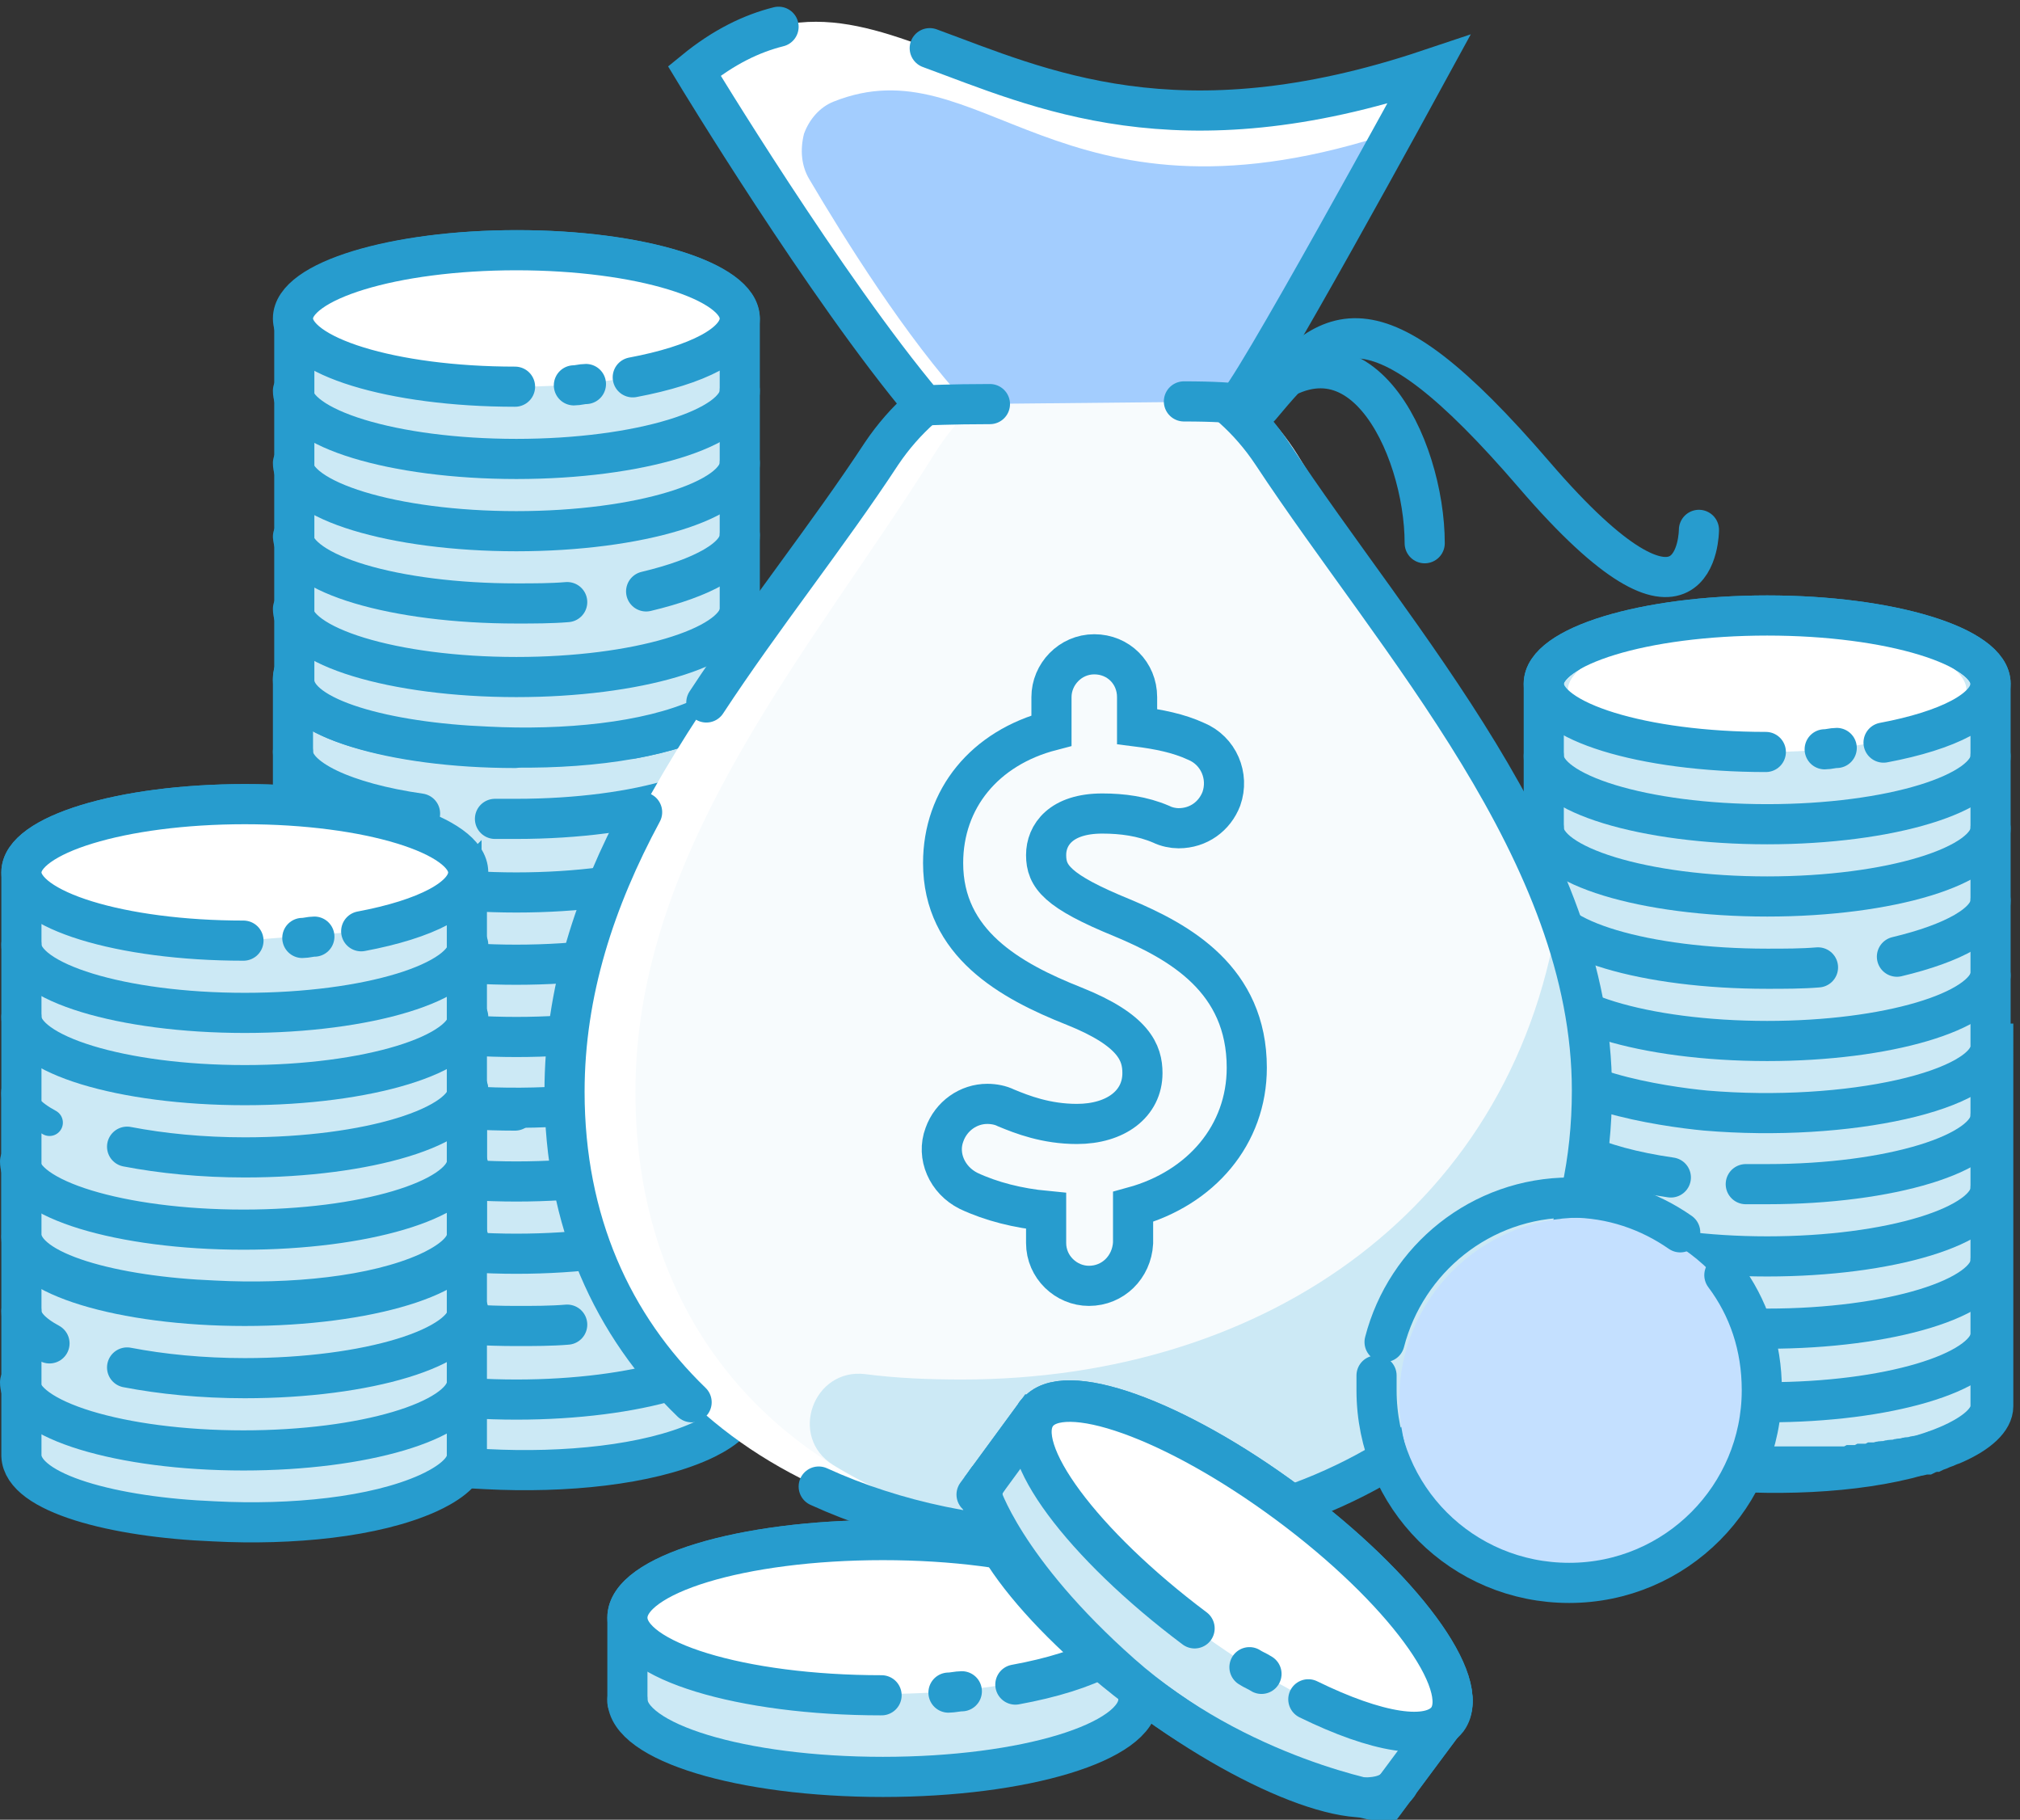 <?xml version="1.0" encoding="utf-8"?>
<!-- Generator: Adobe Illustrator 24.1.2, SVG Export Plug-In . SVG Version: 6.00 Build 0)  -->
<svg version="1.1" id="Layer_1" xmlns="http://www.w3.org/2000/svg" xmlns:xlink="http://www.w3.org/1999/xlink" x="0px" y="0px"
	 viewBox="0 0 151 136" style="enable-background:new 0 0 151 136;" xml:space="preserve">
<rect x="0" y="0" width="151" height="136" fill="#333333" stroke="none"/>
<style type="text/css">
	.st0{fill:#CCE9F5;stroke:#279CCE;stroke-width:3;stroke-miterlimit:10;}
	.st1{fill:none;stroke:#279CCE;stroke-width:3;stroke-linecap:round;stroke-miterlimit:10;}
	.st2{fill:none;}
	.st3{fill:#CCE9F5;}
	.st4{fill:#FFFFFF;}
	.st5{fill:#CCE9F5;stroke:#279CCE;stroke-width:3;stroke-linecap:round;stroke-miterlimit:10;}
	.st6{fill:#CCE9F5;stroke:#279CCE;stroke-width:2;stroke-linecap:round;stroke-miterlimit:10;}
	.st7{fill:#FFFFFF;stroke:#279CCE;stroke-width:3;stroke-linecap:round;stroke-miterlimit:10;}
	.st8{fill:none;stroke:#279CCE;stroke-width:2;stroke-linecap:round;stroke-miterlimit:10;}
	.st9{fill:#F7FBFD;}
	.st10{fill:#A3CDFE;}
	.st11{fill:#C4E0FF;}
</style>
<desc>Created with Sketch.</desc>
<g id="Page-1">
	<g id="Cash" transform="translate(1, 1)">
		<g id="Group" transform="translate(114, 71)">
			<path id="Shape" class="st0" d="M33.8,6c0-2.8-7.5-5.1-16.7-5.1S0.4,3.2,0.4,6v0.1v27c0.1,1.1,1.3,2.2,3.4,3l0,0
				c0.2,0.1,0.3,0.1,0.5,0.2l0,0c0.2,0.1,0.3,0.1,0.5,0.2l0,0c0.2,0.1,0.3,0.1,0.5,0.2c0,0,0,0,0.1,0c0.2,0.1,0.3,0.1,0.5,0.1H6
				c0.2,0,0.3,0.1,0.5,0.1h0.1c0.2,0,0.3,0.1,0.5,0.1h0.1c0.2,0,0.3,0.1,0.5,0.1c0.1,0,0.1,0,0.2,0c0.2,0,0.3,0.1,0.5,0.1
				c0.1,0,0.1,0,0.2,0c0.2,0,0.3,0.1,0.5,0.1c0.1,0,0.2,0,0.2,0c0.2,0,0.3,0.1,0.5,0.1c0.1,0,0.2,0,0.3,0c0.2,0,0.3,0,0.5,0.1
				c0.1,0,0.2,0,0.3,0c0.2,0,0.3,0,0.5,0.1c0.1,0,0.2,0,0.3,0s0.3,0,0.4,0c0.1,0,0.2,0,0.4,0c0.1,0,0.3,0,0.4,0c0.1,0,0.3,0,0.4,0
				c0.1,0,0.3,0,0.4,0c0.1,0,0.3,0,0.4,0c0.1,0,0.3,0,0.4,0c0.2,0,0.3,0,0.5,0c0.1,0,0.2,0,0.4,0s0.4,0,0.6,0c0.1,0,0.2,0,0.3,0
				c0.3,0,0.6,0,0.9,0s0.6,0,0.9,0c0.1,0,0.2,0,0.3,0c0.2,0,0.4,0,0.6,0c0.1,0,0.2,0,0.3,0c0.2,0,0.3,0,0.5,0c0.1,0,0.3,0,0.4,0
				s0.3,0,0.4,0s0.3,0,0.4,0s0.3,0,0.4,0s0.3,0,0.4,0s0.2,0,0.4,0c0.1,0,0.3,0,0.4,0s0.2,0,0.3,0c0.2,0,0.3,0,0.5-0.1
				c0.1,0,0.2,0,0.3,0c0.2,0,0.3,0,0.5-0.1c0.1,0,0.2,0,0.3,0c0.2,0,0.3,0,0.5-0.1c0.1,0,0.2,0,0.2,0c0.2,0,0.3-0.1,0.5-0.1
				c0.1,0,0.1,0,0.2,0c0.2,0,0.3-0.1,0.5-0.1c0.1,0,0.1,0,0.2,0c0.2,0,0.3-0.1,0.5-0.1h0.1c0.2,0,0.3-0.1,0.5-0.1h0.1
				c0.2,0,0.3-0.1,0.5-0.1h0.1c0.2,0,0.3-0.1,0.5-0.1c0,0,0,0,0.1,0c0.2-0.1,0.3-0.1,0.5-0.2c0,0,0,0,0.1,0c0.2-0.1,0.3-0.1,0.5-0.2
				l0,0c0.2-0.1,0.3-0.1,0.5-0.2l0,0c0.2-0.1,0.3-0.1,0.5-0.2l0,0c1.8-0.8,2.9-1.8,2.9-2.8V6H33.8C33.8,6.1,33.8,6,33.8,6z"/>
			<path id="Shape_1_" class="st1" d="M33.8,6.1v27c0,1.3-1.8,2.3-2.9,2.8c-4,1.8-10.2,2.4-16,2.1c-7.5-0.3-14.3-2.1-14.4-4.9v-27V6
				c0-2.8,7.5-5.1,16.7-5.1S33.8,3.2,33.8,6.1C33.8,6,33.8,6.1,33.8,6.1z"/>
			<path id="Shape_2_" class="st1" d="M9.9,16c-5.6-0.8-9.5-2.6-9.5-4.6"/>
			<path id="Shape_3_" class="st1" d="M33.8,11.4c0,2.8-7.5,5.1-16.7,5.1c-0.5,0-1,0-1.6,0"/>
			<path id="Shape_4_" class="st1" d="M33.8,16.8c0,2.8-7.5,5.1-16.7,5.1S0.4,19.6,0.4,16.8"/>
			<path id="Shape_5_" class="st1" d="M33.8,22.2c0,2.8-7.5,5.1-16.7,5.1c-9.1,0-16.5-2.2-16.7-5"/>
			<path id="Shape_6_" class="st1" d="M33.8,27.9c-0.4,2.7-7.7,4.9-16.7,4.9c-9.2,0-16.7-2.3-16.7-5.1"/>
			<path id="Shape_7_" class="st2" d="M33.8,6c0-2.8-7.5-5.1-16.7-5.1S0.4,3.2,0.4,6v0.1v27c0.2,3.2,8.9,4.5,12.1,4.8
				c10.6,0.9,21.3-1.5,21.3-4.8V6C33.8,6.1,33.8,6,33.8,6z"/>
			<ellipse id="Oval" class="st2" cx="17.1" cy="6" rx="16.7" ry="5.1"/>
			<ellipse id="Oval_1_" class="st2" cx="17.1" cy="6.6" rx="14.9" ry="4.6"/>
			<path id="Shape_8_" class="st2" d="M22.3,10.9c-0.3,0-0.6,0.1-0.9,0.1"/>
			<path id="Shape_9_" class="st2" d="M17,11.1C7.8,11.1,0.4,8.8,0.4,6s7.5-5.1,16.7-5.1S33.8,3.2,33.8,6c0,1.9-3.2,3.5-8,4.4"/>
		</g>
		<g id="Group_1_" transform="translate(114, 45)">
			<path id="Shape_10_" class="st3" d="M33.8,5.1c0-2.8-7.5-5.1-16.7-5.1S0.4,2.3,0.4,5.1v0.1v27c0.1,1.1,1.3,2.2,3.4,3l0,0
				c0.2,0.1,0.3,0.1,0.5,0.2l0,0c0.2,0.1,0.3,0.1,0.5,0.2l0,0c0.2,0.1,0.3,0.1,0.5,0.2c0,0,0,0,0.1,0c0.2,0.1,0.3,0.1,0.5,0.1H6
				c0.2,0,0.3,0.1,0.5,0.1h0.1c0.2,0,0.3,0.1,0.5,0.1h0.1c0.2,0,0.3,0.1,0.5,0.1c0.1,0,0.1,0,0.2,0c0.2,0,0.3,0.1,0.5,0.1
				c0.1,0,0.1,0,0.2,0c0.2,0,0.3,0.1,0.5,0.1c0.1,0,0.2,0,0.2,0c0.2,0,0.3,0.1,0.5,0.1c0.1,0,0.2,0,0.3,0c0.2,0,0.3,0,0.5,0.1
				c0.1,0,0.2,0,0.3,0c0.2,0,0.3,0,0.5,0.1c0.1,0,0.2,0,0.3,0s0.3,0,0.4,0c0.1,0,0.2,0,0.4,0c0.1,0,0.3,0,0.4,0c0.1,0,0.3,0,0.4,0
				c0.1,0,0.3,0,0.4,0c0.1,0,0.3,0,0.4,0c0.1,0,0.3,0,0.4,0c0.2,0,0.3,0,0.5,0c0.1,0,0.2,0,0.4,0s0.4,0,0.6,0c0.1,0,0.2,0,0.3,0
				c0.3,0,0.6,0,0.9,0s0.6,0,0.9,0c0.1,0,0.2,0,0.3,0c0.2,0,0.4,0,0.6,0c0.1,0,0.2,0,0.3,0c0.2,0,0.3,0,0.5,0c0.1,0,0.3,0,0.4,0
				s0.3,0,0.4,0s0.3,0,0.4,0s0.3,0,0.4,0s0.3,0,0.4,0s0.2,0,0.4,0c0.1,0,0.3,0,0.4,0s0.2,0,0.3,0c0.2,0,0.3,0,0.5-0.1
				c0.1,0,0.2,0,0.3,0c0.2,0,0.3,0,0.5-0.1c0.1,0,0.2,0,0.3,0c0.2,0,0.3,0,0.5-0.1c0.1,0,0.2,0,0.2,0c0.2,0,0.3-0.1,0.5-0.1
				c0.1,0,0.1,0,0.2,0c0.2,0,0.3-0.1,0.5-0.1c0.1,0,0.1,0,0.2,0c0.2,0,0.3-0.1,0.5-0.1h0.1c0.2,0,0.3-0.1,0.5-0.1h0.1
				c0.2,0,0.3-0.1,0.5-0.1h0.1c0.2,0,0.3-0.1,0.5-0.1c0,0,0,0,0.1,0c0.2-0.1,0.3-0.1,0.5-0.2c0,0,0,0,0.1,0c0.2-0.1,0.3-0.1,0.5-0.2
				l0,0c0.2-0.1,0.3-0.1,0.5-0.2l0,0c0.2-0.1,0.3-0.1,0.5-0.2l0,0c1.8-0.8,2.9-1.8,2.9-2.8V5.1H33.8L33.8,5.1z"/>
			<path id="Shape_11_" class="st2" d="M33.8,5.2v27c0,1.3-1.8,2.3-2.9,2.8c-4,1.8-10.2,2.4-16,2.1C7.4,36.8,0.6,35,0.5,32.2v-27
				V5.1C0.5,2.3,8,0,17.2,0S33.8,2.2,33.8,5.2C33.8,5.1,33.8,5.1,33.8,5.2z"/>
			<path id="Shape_12_" class="st1" d="M33.8,10.5c0,2.8-7.5,5.1-16.7,5.1S0.4,13.3,0.4,10.5"/>
			<path id="Shape_13_" class="st1" d="M33.8,15.9c0,2.8-7.5,5.1-16.7,5.1S0.4,18.7,0.4,15.9"/>
			<path id="Shape_14_" class="st1" d="M20.9,26.3c-1.2,0.1-2.5,0.1-3.8,0.1c-9.1,0-16.5-2.2-16.7-5"/>
			<path id="Shape_15_" class="st1" d="M33.8,21.3c0,1.7-2.8,3.2-7,4.2"/>
			<path id="Shape_16_" class="st1" d="M33.8,26.9c-0.4,2.7-7.7,4.9-16.7,4.9c-9.2,0-16.7-2.3-16.7-5.1"/>
			<path id="Shape_17_" class="st1" d="M33.8,5.1c0-2.8-7.5-5.1-16.7-5.1S0.4,2.3,0.4,5.1v0.1v27c0.2,3.2,8.9,4.5,12.1,4.8
				c10.6,0.9,21.3-1.5,21.3-4.8V5.1L33.8,5.1z"/>
			<ellipse id="Oval_2_" class="st2" cx="17.1" cy="5.1" rx="16.7" ry="5.1"/>
			<ellipse id="Oval_3_" class="st4" cx="17.1" cy="5.6" rx="14.9" ry="4.6"/>
			<path id="Shape_18_" class="st1" d="M22.3,9.9c-0.3,0-0.6,0.1-0.9,0.1"/>
			<path id="Shape_19_" class="st1" d="M17,10.2c-9.2,0-16.6-2.3-16.6-5.1S7.9,0,17.1,0s16.7,2.3,16.7,5.1c0,1.9-3.2,3.5-8,4.4"/>
		</g>
		<g id="Group_2_" transform="translate(45, 114)">
			<path id="Shape_20_" class="st2" d="M39.1,13.8V5.9V5.8C39.1,2.6,30.6,0,20,0C9.5,0,0.9,2.6,0.9,5.8v0.1v7.4"/>
			<path id="Shape_21_" class="st3" d="M0.9,12.9v-7V5.8C0.9,2.6,9.4,0,20,0s19.1,2.6,19.1,5.8v0.1v7.7c0,0-9.8,5.1-21.6,4
				S1.1,13,1.1,13"/>
			<path id="Shape_22_" class="st1" d="M39.1,12c0,3.2-8.5,5.8-19.1,5.8S0.9,15.2,0.9,12"/>
			<path id="Shape_23_" class="st1" d="M39.1,12.2V6V5.9c0-3.2-8.5-5.8-19.1-5.8C9.5,0.1,0.9,2.7,0.9,5.9V6v6.2"/>
			<ellipse id="Oval_4_" class="st4" cx="20" cy="5.8" rx="19.1" ry="5.8"/>
			<ellipse id="Oval_5_" class="st2" cx="20" cy="6.5" rx="17" ry="5.2"/>
			<path id="Shape_24_" class="st1" d="M25.9,11.4c-0.3,0-0.7,0.1-1,0.1"/>
			<path id="Shape_25_" class="st1" d="M19.9,11.7c-10.5,0-19-2.6-19-5.8S9.4,0.1,20,0.1s19.1,2.6,19.1,5.8c0,2.1-3.7,4-9.2,5"/>
		</g>
		<g id="Group_3_" transform="translate(0, 17)">
			<g transform="translate(20, 54)">
				<path id="Shape_26_" class="st2" d="M34.3,5.8c0-2.8-7.5-5.1-16.7-5.1S0.9,3,0.9,5.8v0.1v27c0.1,1.1,1.3,2.2,3.4,3l0,0
					C4.5,36,4.6,36,4.8,36.1l0,0c0.2,0.1,0.3,0.1,0.5,0.2l0,0c0.2,0.1,0.3,0.1,0.5,0.2c0,0,0,0,0.1,0c0.2,0.1,0.3,0.1,0.5,0.1h0.1
					c0.2,0,0.3,0.1,0.5,0.1h0.1c0.2,0,0.3,0.1,0.5,0.1h0.1c0.2,0,0.3,0.1,0.5,0.1c0.1,0,0.1,0,0.2,0c0.2,0,0.3,0.1,0.5,0.1
					C9,37,9,37,9.1,37c0.2,0,0.3,0.1,0.5,0.1c0.1,0,0.2,0,0.2,0c0.2,0,0.3,0.1,0.5,0.1c0.1,0,0.2,0,0.3,0c0.2,0,0.3,0,0.5,0.1
					c0.1,0,0.2,0,0.3,0c0.2,0,0.3,0,0.5,0.1c0.1,0,0.2,0,0.3,0s0.3,0,0.4,0c0.1,0,0.2,0,0.4,0c0.1,0,0.3,0,0.4,0c0.1,0,0.3,0,0.4,0
					c0.1,0,0.3,0,0.4,0c0.1,0,0.3,0,0.4,0c0.1,0,0.3,0,0.4,0c0.2,0,0.3,0,0.5,0c0.1,0,0.2,0,0.4,0c0.2,0,0.4,0,0.6,0
					c0.1,0,0.2,0,0.3,0c0.3,0,0.6,0,0.9,0s0.6,0,0.9,0c0.1,0,0.2,0,0.3,0c0.2,0,0.4,0,0.6,0c0.1,0,0.2,0,0.3,0c0.2,0,0.3,0,0.5,0
					c0.1,0,0.3,0,0.4,0s0.3,0,0.4,0s0.3,0,0.4,0s0.3,0,0.4,0s0.3,0,0.4,0s0.2,0,0.4,0c0.1,0,0.3,0,0.4,0s0.2,0,0.3,0
					c0.2,0,0.3,0,0.5-0.1c0.1,0,0.2,0,0.3,0c0.2,0,0.3,0,0.5-0.1c0.1,0,0.2,0,0.3,0c0.2,0,0.3,0,0.5-0.1c0.1,0,0.2,0,0.2,0
					c0.2,0,0.3-0.1,0.5-0.1c0.1,0,0.1,0,0.2,0c0.2,0,0.3-0.1,0.5-0.1c0.1,0,0.1,0,0.2,0c0.2,0,0.3-0.1,0.5-0.1h0.1
					c0.2,0,0.3-0.1,0.5-0.1h0.1c0.2,0,0.3-0.1,0.5-0.1h0.1c0.2,0,0.3-0.1,0.5-0.1c0,0,0,0,0.1,0c0.2-0.1,0.3-0.1,0.5-0.2
					c0,0,0,0,0.1,0c0.2-0.1,0.3-0.1,0.5-0.2l0,0c0.2-0.1,0.3-0.1,0.5-0.2l0,0c0.2-0.1,0.3-0.1,0.5-0.2l0,0c1.8-0.8,2.9-1.8,2.9-2.8
					V5.8H34.3C34.3,5.9,34.3,5.9,34.3,5.8z"/>
				<path id="Shape_27_" class="st5" d="M34.3,5.9v27c0,1.3-1.8,2.3-2.9,2.8c-4,1.8-10.2,2.4-16,2.1C7.9,37.5,1.1,35.7,1,32.9v-27
					V5.8C1,3,8.5,0.7,17.7,0.7S34.3,3,34.3,5.9L34.3,5.9z"/>
				<path id="Shape_28_" class="st1" d="M34.3,11.2c0,2.8-7.5,5.1-16.7,5.1S0.9,14,0.9,11.2"/>
				<path id="Shape_29_" class="st1" d="M34.3,16.6c0,2.8-7.5,5.1-16.7,5.1S0.9,19.4,0.9,16.6"/>
				<path id="Shape_30_" class="st1" d="M21.4,27c-1.2,0.1-2.5,0.1-3.8,0.1c-9.1,0-16.5-2.2-16.7-5"/>
				<path id="Shape_31_" class="st1" d="M34.3,22.1c0,1.7-2.8,3.2-7,4.2"/>
				<path id="Shape_32_" class="st1" d="M34.3,27.7c-0.4,2.7-7.7,4.9-16.7,4.9c-9.2,0-16.7-2.3-16.7-5.1"/>
				<path id="Shape_33_" class="st2" d="M34.3,5.8c0-2.8-7.5-5.1-16.7-5.1S0.9,3,0.9,5.8v0.1v27c0.2,3.2,8.9,4.5,12.1,4.8
					c10.6,0.9,21.3-1.5,21.3-4.8V5.8C34.3,5.9,34.3,5.9,34.3,5.8z"/>
				<ellipse id="Oval_6_" class="st2" cx="17.6" cy="5.8" rx="16.7" ry="5.1"/>
				<ellipse id="Oval_7_" class="st2" cx="17.6" cy="6.4" rx="14.9" ry="4.6"/>
				<path id="Shape_34_" class="st1" d="M22.8,10.7c-0.3,0-0.6,0.1-0.9,0.1"/>
				<path id="Shape_35_" class="st1" d="M17.5,11C8.3,11,0.9,8.7,0.9,5.9s7.5-5.1,16.7-5.1s16.7,2.3,16.7,5.1c0,1.9-3.2,3.5-8,4.4"
					/>
			</g>
			<g transform="translate(20, 27)">
				<path id="Shape_36_" class="st2" d="M34.3,5.7c0-2.8-7.5-5.1-16.7-5.1S0.9,2.9,0.9,5.7v0.1v27c0.1,1.1,1.3,2.2,3.4,3l0,0
					c0.2,0.1,0.3,0.1,0.5,0.2l0,0c0.2,0.1,0.3,0.1,0.5,0.2l0,0c0.2,0.1,0.3,0.1,0.5,0.2c0,0,0,0,0.1,0c0.2,0.1,0.3,0.1,0.5,0.1h0.1
					c0.2,0,0.3,0.1,0.5,0.1h0.1c0.2,0,0.3,0.1,0.5,0.1h0.1c0.2,0,0.3,0.1,0.5,0.1c0.1,0,0.1,0,0.2,0c0.2,0,0.3,0.1,0.5,0.1
					c0.1,0,0.1,0,0.2,0c0.2,0,0.3,0.1,0.5,0.1c0.1,0,0.2,0,0.2,0c0.2,0,0.3,0.1,0.5,0.1c0.1,0,0.2,0,0.3,0c0.2,0,0.3,0,0.5,0.1
					c0.1,0,0.2,0,0.3,0c0.2,0,0.3,0,0.5,0.1c0.1,0,0.2,0,0.3,0s0.3,0,0.4,0c0.1,0,0.2,0,0.4,0c0.1,0,0.3,0,0.4,0c0.1,0,0.3,0,0.4,0
					c0.1,0,0.3,0,0.4,0c0.1,0,0.3,0,0.4,0c0.1,0,0.3,0,0.4,0c0.2,0,0.3,0,0.5,0c0.1,0,0.2,0,0.4,0s0.4,0,0.6,0c0.1,0,0.2,0,0.3,0
					c0.3,0,0.6,0,0.9,0s0.6,0,0.9,0c0.1,0,0.2,0,0.3,0c0.2,0,0.4,0,0.6,0c0.1,0,0.2,0,0.3,0c0.2,0,0.3,0,0.5,0c0.1,0,0.3,0,0.4,0
					s0.3,0,0.4,0s0.3,0,0.4,0s0.3,0,0.4,0s0.3,0,0.4,0s0.2,0,0.4,0c0.1,0,0.3,0,0.4,0s0.2,0,0.3,0c0.2,0,0.3,0,0.5-0.1
					c0.1,0,0.2,0,0.3,0c0.2,0,0.3,0,0.5-0.1c0.1,0,0.2,0,0.3,0c0.2,0,0.3,0,0.5-0.1c0.1,0,0.2,0,0.2,0c0.2,0,0.3-0.1,0.5-0.1
					c0.1,0,0.1,0,0.2,0c0.2,0,0.3-0.1,0.5-0.1c0.1,0,0.1,0,0.2,0c0.2,0,0.3-0.1,0.5-0.1h0.1c0.2,0,0.3-0.1,0.5-0.1h0.1
					c0.2,0,0.3-0.1,0.5-0.1h0.1c0.2,0,0.3-0.1,0.5-0.1c0,0,0,0,0.1,0c0.2-0.1,0.3-0.1,0.5-0.2c0,0,0,0,0.1,0
					c0.2-0.1,0.3-0.1,0.5-0.2l0,0c0.2-0.1,0.3-0.1,0.5-0.2l0,0c0.2-0.1,0.3-0.1,0.5-0.2l0,0c1.8-0.8,2.9-1.8,2.9-2.8V5.7H34.3
					C34.3,5.8,34.3,5.8,34.3,5.7z"/>
				<path id="Shape_37_" class="st6" d="M34.3,5.8v27c0,1.3-1.8,2.3-2.9,2.8c-4,1.8-10.2,2.4-16,2.1C7.9,37.4,1.1,35.6,1,32.8v-27
					V5.7c0-2.8,7.5-5.1,16.7-5.1S34.3,2.9,34.3,5.8L34.3,5.8z"/>
				<path id="Shape_38_" class="st7" d="M10.4,15.8c-5.6-0.8-9.5-2.6-9.5-4.6"/>
				<path id="Shape_39_" class="st1" d="M34.3,11.1c0,2.8-7.5,5.1-16.7,5.1c-0.5,0-1,0-1.6,0"/>
				<path id="Shape_40_" class="st1" d="M34.3,16.6c0,2.8-7.5,5.1-16.7,5.1S0.9,19.4,0.9,16.6"/>
				<path id="Shape_41_" class="st1" d="M34.3,22c0,2.8-7.5,5.1-16.7,5.1c-9.1,0-16.5-2.2-16.7-5"/>
				<path id="Shape_42_" class="st1" d="M34.3,27.6c-0.4,2.7-7.7,4.9-16.7,4.9c-9.2,0-16.7-2.3-16.7-5.1"/>
				<path id="Shape_43_" class="st1" d="M34.3,5.7c0-2.8-7.5-5.1-16.7-5.1S0.9,2.9,0.9,5.7v0.1v27C1.1,36,9.8,37.3,13,37.6
					c10.6,0.9,21.3-1.5,21.3-4.8V5.7C34.3,5.8,34.3,5.8,34.3,5.7z"/>
				<ellipse id="Oval_8_" class="st4" cx="17.6" cy="5.7" rx="16.7" ry="5.1"/>
				<ellipse id="Oval_9_" class="st2" cx="17.6" cy="6.3" rx="14.9" ry="4.6"/>
				<path id="Shape_44_" class="st7" d="M22.8,10.6c-0.3,0-0.6,0.1-0.9,0.1"/>
				<path id="Shape_45_" class="st1" d="M17.5,10.9c-9.2,0-16.6-2.3-16.6-5.1s7.5-5.1,16.7-5.1S34.3,3,34.3,5.8c0,1.9-3.2,3.5-8,4.4
					"/>
			</g>
			<g transform="translate(20, 0)">
				<path id="Shape_46_" class="st2" d="M34.3,5.8c0-2.8-7.5-5.1-16.7-5.1S0.9,3,0.9,5.8v0.1v27c0.1,1.1,1.3,2.2,3.4,3l0,0
					C4.5,36,4.6,36,4.8,36.1l0,0c0.2,0.1,0.3,0.1,0.5,0.2l0,0c0.2,0.1,0.3,0.1,0.5,0.2c0,0,0,0,0.1,0c0.2,0.1,0.3,0.1,0.5,0.1h0.1
					c0.2,0,0.3,0.1,0.5,0.1h0.1c0.2,0,0.3,0.1,0.5,0.1h0.1c0.2,0,0.3,0.1,0.5,0.1c0.1,0,0.1,0,0.2,0c0.2,0,0.3,0.1,0.5,0.1
					C9,37,9,37,9.1,37c0.2,0,0.3,0.1,0.5,0.1c0.1,0,0.2,0,0.2,0c0.2,0,0.3,0.1,0.5,0.1c0.1,0,0.2,0,0.3,0c0.2,0,0.3,0,0.5,0.1
					c0.1,0,0.2,0,0.3,0c0.2,0,0.3,0,0.5,0.1c0.1,0,0.2,0,0.3,0s0.3,0,0.4,0c0.1,0,0.2,0,0.4,0c0.1,0,0.3,0,0.4,0c0.1,0,0.3,0,0.4,0
					c0.1,0,0.3,0,0.4,0c0.1,0,0.3,0,0.4,0c0.1,0,0.3,0,0.4,0c0.2,0,0.3,0,0.5,0c0.1,0,0.2,0,0.4,0c0.2,0,0.4,0,0.6,0
					c0.1,0,0.2,0,0.3,0c0.3,0,0.6,0,0.9,0s0.6,0,0.9,0c0.1,0,0.2,0,0.3,0c0.2,0,0.4,0,0.6,0c0.1,0,0.2,0,0.3,0c0.2,0,0.3,0,0.5,0
					c0.1,0,0.3,0,0.4,0s0.3,0,0.4,0s0.3,0,0.4,0s0.3,0,0.4,0s0.3,0,0.4,0s0.2,0,0.4,0c0.1,0,0.3,0,0.4,0s0.2,0,0.3,0
					c0.2,0,0.3,0,0.5-0.1c0.1,0,0.2,0,0.3,0c0.2,0,0.3,0,0.5-0.1c0.1,0,0.2,0,0.3,0c0.2,0,0.3,0,0.5-0.1c0.1,0,0.2,0,0.2,0
					c0.2,0,0.3-0.1,0.5-0.1c0.1,0,0.1,0,0.2,0c0.2,0,0.3-0.1,0.5-0.1c0.1,0,0.1,0,0.2,0c0.2,0,0.3-0.1,0.5-0.1h0.1
					c0.2,0,0.3-0.1,0.5-0.1h0.1c0.2,0,0.3-0.1,0.5-0.1h0.1c0.2,0,0.3-0.1,0.5-0.1c0,0,0,0,0.1,0c0.2-0.1,0.3-0.1,0.5-0.2
					c0,0,0,0,0.1,0c0.2-0.1,0.3-0.1,0.5-0.2l0,0c0.2-0.1,0.3-0.1,0.5-0.2l0,0c0.2-0.1,0.3-0.1,0.5-0.2l0,0c1.8-0.8,2.9-1.8,2.9-2.8
					V5.8H34.3C34.3,5.9,34.3,5.8,34.3,5.8z"/>
				<path id="Shape_47_" class="st0" d="M34.3,5.9v27c0,1.3-1.8,2.3-2.9,2.8c-4,1.8-10.2,2.4-16,2.1C7.9,37.5,1.1,35.7,1,32.9v-27
					V5.8C1,3,8.5,0.7,17.7,0.7S34.3,3,34.3,5.9C34.3,5.8,34.3,5.9,34.3,5.9z"/>
				<path id="Shape_48_" class="st1" d="M34.3,11.2c0,2.8-7.5,5.1-16.7,5.1S0.9,14,0.9,11.2"/>
				<path id="Shape_49_" class="st1" d="M34.3,16.6c0,2.8-7.5,5.1-16.7,5.1S0.9,19.4,0.9,16.6"/>
				<path id="Shape_50_" class="st1" d="M21.4,27c-1.2,0.1-2.5,0.1-3.8,0.1c-9.1,0-16.5-2.2-16.7-5"/>
				<path id="Shape_51_" class="st1" d="M34.3,22c0,1.7-2.8,3.2-7,4.2"/>
				<path id="Shape_52_" class="st1" d="M34.3,27.7c-0.4,2.7-7.7,4.9-16.7,4.9c-9.2,0-16.7-2.3-16.7-5.1"/>
				<path id="Shape_53_" class="st2" d="M34.3,5.8c0-2.8-7.5-5.1-16.7-5.1S0.9,3,0.9,5.8v0.1v27c0.2,3.2,8.9,4.5,12.1,4.8
					c10.6,0.9,21.3-1.5,21.3-4.8V5.8C34.3,5.9,34.3,5.8,34.3,5.8z"/>
				<ellipse id="Oval_10_" class="st4" cx="17.6" cy="5.8" rx="16.7" ry="5.1"/>
				<path id="Shape_54_" class="st1" d="M22.8,10.7c-0.3,0-0.6,0.1-0.9,0.1"/>
				<path id="Shape_55_" class="st1" d="M17.5,10.9c-9.2,0-16.6-2.3-16.6-5.1s7.5-5.1,16.7-5.1S34.3,3,34.3,5.8c0,1.9-3.2,3.5-8,4.4
					"/>
			</g>
			<g transform="translate(0, 58)">
				<path id="Shape_56_" class="st6" d="M34,5.7c0-2.8-7.5-5.1-16.7-5.1S0.6,2.9,0.6,5.7v0.1v27c0.1,1.1,1.3,2.2,3.4,3l0,0
					c0.2,0.1,0.3,0.1,0.5,0.2l0,0c0.2,0.1,0.3,0.1,0.5,0.2l0,0c0.2,0.1,0.3,0.1,0.5,0.2c0,0,0,0,0.1,0c0.2,0,0.3,0.1,0.5,0.1h0.1
					c0.2,0,0.3,0.1,0.5,0.1h0.1c0.2,0,0.3,0.1,0.5,0.1h0.1c0.2,0,0.3,0.1,0.5,0.1c0.1,0,0.1,0,0.2,0c0.2,0,0.3,0.1,0.5,0.1
					c0.1,0,0.1,0,0.2,0C9,36.9,9.1,37,9.3,37c0.1,0,0.2,0,0.2,0c0.2,0,0.3,0.1,0.5,0.1c0.1,0,0.2,0,0.3,0c0.2,0,0.3,0,0.5,0.1
					c0.1,0,0.2,0,0.3,0c0.2,0,0.3,0,0.5,0.1c0.1,0,0.2,0,0.3,0s0.3,0,0.4,0c0.1,0,0.2,0,0.4,0c0.1,0,0.3,0,0.4,0c0.1,0,0.3,0,0.4,0
					s0.3,0,0.4,0c0.1,0,0.3,0,0.4,0c0.1,0,0.3,0,0.4,0c0.2,0,0.3,0,0.5,0c0.1,0,0.2,0,0.4,0s0.4,0,0.6,0c0.1,0,0.2,0,0.3,0
					c0.3,0,0.6,0,0.9,0s0.6,0,0.9,0c0.1,0,0.2,0,0.3,0c0.2,0,0.4,0,0.6,0c0.1,0,0.2,0,0.3,0c0.2,0,0.3,0,0.5,0c0.1,0,0.3,0,0.4,0
					s0.3,0,0.4,0s0.3,0,0.4,0s0.3,0,0.4,0s0.3,0,0.4,0s0.2,0,0.4,0c0.1,0,0.3,0,0.4,0s0.2,0,0.3,0c0.2,0,0.3,0,0.5-0.1
					c0.1,0,0.2,0,0.3,0c0.2,0,0.3,0,0.5-0.1c0.1,0,0.2,0,0.3,0c0.2,0,0.3,0,0.5-0.1c0.1,0,0.2,0,0.2,0c0.2,0,0.3-0.1,0.5-0.1
					c0.1,0,0.1,0,0.2,0c0.2,0,0.3-0.1,0.5-0.1c0.1,0,0.1,0,0.2,0c0.2,0,0.3-0.1,0.5-0.1h0.1c0.2,0,0.3-0.1,0.5-0.1H28
					c0.2,0,0.3-0.1,0.5-0.1h0.1c0.2,0,0.3-0.1,0.5-0.1c0,0,0,0,0.1,0c0.2-0.1,0.3-0.1,0.5-0.2c0,0,0,0,0.1,0
					c0.2-0.1,0.3-0.1,0.5-0.2l0,0c0.2-0.1,0.3-0.1,0.5-0.2l0,0c0.2-0.1,0.3-0.1,0.5-0.2l0,0c1.8-0.8,2.9-1.8,2.9-2.8V5.7H34
					C33.9,5.7,34,5.7,34,5.7z"/>
				<path id="Shape_57_" class="st1" d="M33.9,5.8v27c0,1.3-1.8,2.3-2.9,2.8c-4,1.8-10.2,2.4-16,2.1c-7.5-0.3-14.3-2.1-14.4-4.9v-27
					V5.7c0-2.8,7.5-5.1,16.7-5.1S34,2.8,33.9,5.8C34,5.7,33.9,5.7,33.9,5.8z"/>
				<path id="Shape_58_" class="st1" d="M34,11.1c0,2.8-7.5,5.1-16.7,5.1S0.6,13.9,0.6,11.1"/>
				<path id="Shape_59_" class="st1" d="M34,16.5c0,2.8-7.5,5.1-16.7,5.1S0.6,19.3,0.6,16.5"/>
				<path id="Shape_60_" class="st1" d="M2.7,24.4c-1.3-0.7-2.1-1.5-2.1-2.4"/>
				<path id="Shape_61_" class="st1" d="M34,21.9c0,2.8-7.5,5.1-16.7,5.1c-3.2,0-6.2-0.3-8.8-0.8"/>
				<path id="Shape_62_" class="st1" d="M33.9,27.5c-0.4,2.7-7.7,4.9-16.7,4.9c-9.2,0-16.7-2.3-16.7-5.1"/>
				<path id="Shape_63_" class="st2" d="M34,5.7c0-2.8-7.5-5.1-16.7-5.1S0.6,2.9,0.6,5.7v0.1v27c0.2,3.2,8.9,4.5,12.1,4.8
					C23.3,38.5,34,36.1,34,32.8V5.7C33.9,5.7,34,5.7,34,5.7z"/>
				<ellipse id="Oval_12_" class="st2" cx="17.3" cy="5.7" rx="16.7" ry="5.1"/>
				<ellipse id="Oval_13_" class="st2" cx="17.3" cy="6.2" rx="14.9" ry="4.6"/>
				<path id="Shape_64_" class="st1" d="M22.5,10.5c-0.3,0-0.6,0.1-0.9,0.1"/>
				<path id="Shape_65_" class="st1" d="M17.2,10.8C8,10.8,0.6,8.5,0.6,5.7s7.5-5.1,16.7-5.1S34,2.9,34,5.7c0,1.9-3.2,3.5-8,4.4"/>
			</g>
			<g transform="translate(0, 42)">
				<path id="Shape_66_" class="st2" d="M34,5.2c0-2.8-7.5-5.1-16.7-5.1S0.6,2.4,0.6,5.2v0.1v27c0.1,1.1,1.3,2.2,3.4,3l0,0
					c0.2,0.1,0.3,0.1,0.5,0.2l0,0c0.2,0.1,0.3,0.1,0.5,0.2l0,0c0.2,0.1,0.3,0.1,0.5,0.2c0,0,0,0,0.1,0c0.2,0,0.3,0.1,0.5,0.1h0.1
					c0.2,0,0.3,0.1,0.5,0.1h0.1c0.2,0,0.3,0.1,0.5,0.1h0.1c0.2,0,0.3,0.1,0.5,0.1c0.1,0,0.1,0,0.2,0c0.2,0,0.3,0.1,0.5,0.1
					c0.1,0,0.1,0,0.2,0c0.2,0,0.3,0.1,0.5,0.1c0.1,0,0.2,0,0.2,0c0.2,0,0.3,0.1,0.5,0.1c0.1,0,0.2,0,0.3,0c0.2,0,0.3,0,0.5,0.1
					c0.1,0,0.2,0,0.3,0c0.2,0,0.3,0,0.5,0.1c0.1,0,0.2,0,0.3,0s0.3,0,0.4,0c0.1,0,0.2,0,0.4,0c0.1,0,0.3,0,0.4,0c0.1,0,0.3,0,0.4,0
					s0.3,0,0.4,0c0.1,0,0.3,0,0.4,0c0.1,0,0.3,0,0.4,0c0.2,0,0.3,0,0.5,0c0.1,0,0.2,0,0.4,0s0.4,0,0.6,0c0.1,0,0.2,0,0.3,0
					c0.3,0,0.6,0,0.9,0s0.6,0,0.9,0c0.1,0,0.2,0,0.3,0c0.2,0,0.4,0,0.6,0c0.1,0,0.2,0,0.3,0c0.2,0,0.3,0,0.5,0c0.1,0,0.3,0,0.4,0
					s0.3,0,0.4,0s0.3,0,0.4,0s0.3,0,0.4,0s0.3,0,0.4,0s0.2,0,0.4,0c0.1,0,0.3,0,0.4,0s0.2,0,0.3,0c0.2,0,0.3,0,0.5-0.1
					c0.1,0,0.2,0,0.3,0c0.2,0,0.3,0,0.5-0.1c0.1,0,0.2,0,0.3,0c0.2,0,0.3,0,0.5-0.1c0.1,0,0.2,0,0.2,0c0.2,0,0.3-0.1,0.5-0.1
					c0.1,0,0.1,0,0.2,0c0.2,0,0.3-0.1,0.5-0.1c0.1,0,0.1,0,0.2,0c0.2,0,0.3-0.1,0.5-0.1h0.1c0.2,0,0.3-0.1,0.5-0.1H28
					c0.2,0,0.3-0.1,0.5-0.1h0.1c0.2,0,0.3-0.1,0.5-0.1c0,0,0,0,0.1,0c0.2-0.1,0.3-0.1,0.5-0.2c0,0,0,0,0.1,0
					c0.2-0.1,0.3-0.1,0.5-0.2l0,0c0.2-0.1,0.3-0.1,0.5-0.2l0,0c0.2-0.1,0.3-0.1,0.5-0.2l0,0c1.8-0.8,2.9-1.8,2.9-2.8V5.2H34
					C33.9,5.3,34,5.2,34,5.2z"/>
				<path id="Shape_67_" class="st0" d="M33.9,5.3v27c0,1.3-1.8,2.3-2.9,2.8c-4,1.8-10.2,2.4-16,2.1c-7.5-0.3-14.3-2.1-14.4-4.9v-27
					V5.2c0-2.8,7.5-5.1,16.7-5.1S34,2.4,33.9,5.3C34,5.2,33.9,5.3,33.9,5.3z"/>
				<path id="Shape_68_" class="st1" d="M34,10.6c0,2.8-7.5,5.1-16.7,5.1S0.6,13.4,0.6,10.6"/>
				<path id="Shape_69_" class="st1" d="M34,16c0,2.8-7.5,5.1-16.7,5.1S0.6,18.8,0.6,16"/>
				<path id="Shape_70_" class="st8" d="M2.7,23.9c-1.3-0.7-2.1-1.5-2.1-2.4"/>
				<path id="Shape_71_" class="st1" d="M34,21.4c0,2.8-7.5,5.1-16.7,5.1c-3.2,0-6.2-0.3-8.8-0.8"/>
				<path id="Shape_72_" class="st1" d="M33.9,27c-0.4,2.7-7.7,4.9-16.7,4.9c-9.2,0-16.7-2.3-16.7-5.1"/>
				<path id="Shape_73_" class="st8" d="M34,5.2c0-2.8-7.5-5.1-16.7-5.1S0.6,2.4,0.6,5.2v0.1v27c0.2,3.2,8.9,4.5,12.1,4.8
					C23.3,38,34,35.6,34,32.3V5.2C33.9,5.3,34,5.2,34,5.2z"/>
				<ellipse id="Oval_14_" class="st2" cx="17.3" cy="5.2" rx="16.7" ry="5.1"/>
				<ellipse id="Oval_15_" class="st2" cx="17.3" cy="5.8" rx="14.9" ry="4.6"/>
				<path id="Shape_75_" class="st7" d="M17.2,10.3C8,10.3,0.6,8,0.6,5.2s7.5-5.1,16.7-5.1S34,2.4,34,5.2c0,1.9-3.2,3.5-8,4.4"/>
				<path id="Shape_74_" class="st1" d="M22.5,10c-0.3,0-0.6,0.1-0.9,0.1"/>
			</g>
		</g>
		<g id="Group_4_" transform="translate(41, 0)">
			<path id="Shape_76_" class="st4" d="M53.2,32.9C46.3,22.5,31,22.5,24,32.9C14.5,47.3,0.1,62.2,0.1,80.5
				c0,21.2,17.2,33.6,38.4,33.6s38.4-12.4,38.4-33.6C77.1,62.7,62.5,47,53.2,32.9z"/>
			<path id="Shape_77_" class="st9" d="M77.1,80.5c0,21.2-16.1,33.6-35.8,33.6c-13.2,0-24.8-5.5-31-15.5c-3.1-5-4.8-11-4.8-18
				c0-18.3,13.3-33.2,22.3-47.6c6.4-10.4,20.7-10.4,27.2,0c6.3,10.3,15.3,21.4,19.7,33.6C76.1,71.1,77.1,75.7,77.1,80.5z"/>
			<path id="Shape_78_" class="st3" d="M77.1,80.5c0,21.2-16.1,33.6-35.8,33.6c-7.9,0-15.1-2-21-5.6c-3.4-2.1-1.5-7.3,2.4-6.8
				c2.3,0.3,4.7,0.4,7.2,0.4c22.8,0,41.6-13,44.7-35.6C76.1,71.1,77.1,75.7,77.1,80.5z"/>
			<path id="Shape_79_" class="st1" d="M19.2,110.1c5.7,2.6,12.3,4,19.4,4c21.2,0,38.4-12.4,38.4-33.6C77,62.7,62.4,47,53.1,32.9
				c-6.9-10.4-22.2-10.4-29.2,0c-4,6.1-8.9,12.2-13.1,18.6"/>
			<path id="Shape_80_" class="st1" d="M6,59.7c-3.5,6.5-5.8,13.4-5.8,20.9c0,9.7,3.6,17.5,9.5,23.2"/>
			<path id="Shape_81_" class="st4" d="M27.1,29.2c-7.4-8.8-17.2-25-17.2-25c15.1-12,22.1,11,54.8,0c0,0-13.9,25.5-14.4,25
				C49.9,28.8,27.1,29.2,27.1,29.2z"/>
			<path id="Shape_82_" class="st10" d="M30.3,29.2c-4.6-5-9.2-12.4-11.8-16.8c-0.6-1-0.7-2.2-0.4-3.4c0.4-1.1,1.2-2,2.2-2.4
				c11-4.4,16.7,10.2,40.9,2.6L50.5,29L30.3,29.2z"/>
			<path id="Shape_83_" class="st2" d="M35.9,29.1c-0.2,0-0.4,0-0.5,0"/>
			<path id="Shape_84_" class="st1" d="M27.5,2.6c8.2,3,18.5,7.9,37.3,1.6c0,0-13.9,25.5-14.4,25c-0.1-0.1-1.7-0.2-3.9-0.2"/>
			<path id="Shape_85_" class="st2" d="M19.8,0.7c0.1,0,0.3,0,0.4,0"/>
			<path id="Shape_86_" class="st1" d="M32,29.2c-2.9,0-4.9,0.1-4.9,0.1c-7.4-8.8-17.2-25-17.2-25c2.2-1.8,4.3-2.8,6.3-3.3"/>
			<path id="Shape_87_" class="st1" d="M52.2,29.4c5.1-6.1,8.2-9.2,20.5,5.1S85,38.6,85,38.6"/>
			<path id="Shape_88_" class="st1" d="M64.5,39.6c0-7.2-5.1-18.4-13.3-10.2"/>
			<g id="Shape_89_" transform="translate(26, 46)">
				<path class="st1" d="M13.4,49.1c-1.7,0-3.2-1.4-3.2-3.2v-2.4c-2.1-0.2-4.1-0.7-5.8-1.5c-1.6-0.8-2.4-2.6-1.8-4.2
					c0.5-1.4,1.8-2.3,3.2-2.3c0.5,0,1,0.1,1.4,0.3c1.2,0.5,3,1.2,5.3,1.2c2.9,0,4.9-1.5,4.9-3.8c0-1.5-0.6-3.2-5.1-5
					c-4.8-1.9-9.8-4.7-9.8-10.7c0-4.8,3.1-8.6,8.1-9.9V5.1c0-1.7,1.4-3.2,3.2-3.2S17,3.3,17,5.1v2.2c1.6,0.2,3.1,0.5,4.4,1.1
					c1.7,0.7,2.5,2.6,1.9,4.3c-0.5,1.3-1.7,2.2-3.2,2.2c-0.4,0-0.9-0.1-1.3-0.3c-1.4-0.6-2.9-0.8-4.4-0.8c-3.1,0-4.2,1.6-4.2,3.1
					c0,1.6,0.8,2.7,5.7,4.7c4.3,1.8,9.3,4.6,9.3,11.2c0,5-3.4,9-8.5,10.4v2.7C16.6,47.7,15.2,49.1,13.4,49.1z"/>
				<path class="st2" d="M13.8,3.4c0.9,0,1.7,0.7,1.7,1.7v3.6c2.2,0.1,4,0.5,5.4,1.1c0.9,0.4,1.4,1.5,1,2.4c-0.3,0.8-1,1.2-1.8,1.2
					c-0.2,0-0.5,0-0.7-0.1c-1.2-0.5-2.9-1-5-1c-4.1,0-5.7,2.5-5.7,4.6c0,2.8,2,4.2,6.7,6.1c5.5,2.3,8.3,5.1,8.3,9.8
					c0,4.3-3,8.2-8.5,9.1v3.9c0,0.9-0.7,1.7-1.7,1.7h-0.1c-0.9,0-1.7-0.7-1.7-1.7V42c-2.4,0-4.8-0.6-6.7-1.5c-0.9-0.4-1.3-1.4-1-2.4
					c0.3-0.8,1-1.2,1.8-1.2c0.3,0,0.5,0.1,0.8,0.2c1.7,0.8,3.8,1.3,5.9,1.3c3.8,0,6.4-2.2,6.4-5.3c0-3-2.1-4.8-6.1-6.4
					c-5.5-2.2-8.9-4.6-8.9-9.3c0-4.5,3.2-7.9,8.1-8.7V4.9C12.1,4.2,12.9,3.4,13.8,3.4z M13.8,0.4c-2.6,0-4.7,2.1-4.7,4.7v1.4
					c-5,1.7-8.1,5.9-8.1,11c0,6.9,5.5,10,10.8,12.1c4.2,1.7,4.2,2.9,4.2,3.6c0,1.7-1.8,2.3-3.4,2.3c-2,0-3.7-0.6-4.7-1
					c-0.6-0.3-1.3-0.4-2-0.4c-2.1,0-3.9,1.3-4.6,3.2c-0.9,2.4,0.2,5,2.5,6.1c1.5,0.7,3.2,1.2,5,1.5v1c0,2.6,2.1,4.7,4.7,4.7h0.1
					c2.6,0,4.7-2.1,4.7-4.7v-1.6c5.2-1.8,8.5-6.1,8.5-11.5c0-7.6-5.8-10.8-10.2-12.6c-4.8-2-4.8-2.7-4.8-3.4c0-1.4,1.7-1.6,2.7-1.6
					c1.4,0,2.7,0.2,3.9,0.7c0.6,0.2,1.2,0.4,1.9,0.4c2.1,0,3.8-1.2,4.6-3.2c0.9-2.5-0.3-5.3-2.7-6.3c-1.1-0.4-2.3-0.8-3.5-1V4.9
					C18.4,2.5,16.3,0.4,13.8,0.4z"/>
			</g>
		</g>
		<g id="Group_5_" transform="translate(72, 100)">
			<path id="Shape_90_" class="st1" d="M30.4,33.8l4.7-6.3l0.1-0.1c1.9-2.6-3.4-9.8-11.9-16.1S6.4,2,4.5,4.6c0,0,0,0.1-0.1,0.1
				l-4.4,6"/>
			<path id="Shape_91_" class="st0" d="M0.3,10.3l4.1-5.6c0,0,0-0.1,0.1-0.1C6.4,2,14.8,5,23.3,11.3s13.8,13.5,11.9,16.1l-0.1,0.1
				l-4.6,6.2c0,0-10.9-1.8-19.7-9.6S0.3,10.6,0.3,10.6"/>
			<path id="Shape_92_" class="st1" d="M31.5,32.4C29.6,35,21.2,32,12.7,25.7S-1.1,12.2,0.8,9.6"/>
			<path id="Shape_93_" class="st2" d="M31.4,32.5l3.7-5l0.1-0.1c1.9-2.6-3.4-9.8-11.9-16.1S6.4,2,4.5,4.6c0,0,0,0.1-0.1,0.1l-3.7,5
				"/>
			
				<ellipse id="Oval_16_" transform="matrix(0.595 -0.804 0.804 0.595 -4.893 22.457)" class="st4" cx="19.8" cy="16.1" rx="5.8" ry="19.1"/>
			
				<ellipse id="Oval_17_" transform="matrix(0.595 -0.804 0.804 0.595 -5.571 22.397)" class="st2" cx="19.4" cy="16.7" rx="5.2" ry="17"/>
			<path id="Shape_94_" class="st1" d="M21.3,24.1c-0.3-0.2-0.6-0.3-0.9-0.5"/>
			<path id="Shape_95_" class="st1" d="M16.3,20.7C7.9,14.4,2.6,7.3,4.5,4.7s10.3,0.4,18.8,6.7s13.8,13.5,11.9,16.1
				c-1.3,1.7-5.3,1-10.4-1.5"/>
		</g>
		<g id="Group_6_" transform="translate(101, 88)">
			<circle id="Oval_18_" class="st2" cx="15.4" cy="14.8" r="14.4"/>
			<circle id="Oval_19_" class="st11" cx="16.2" cy="15.6" r="13.6"/>
			<path id="Shape_96_" class="st1" d="M26.9,6.3c1.8,2.4,2.8,5.3,2.8,8.6c0,7.9-6.4,14.4-14.4,14.4S0.9,22.9,0.9,14.9
				c0-0.4,0-0.7,0-1.1"/>
			<path id="Shape_97_" class="st1" d="M1.5,11.3C3.1,5.1,8.7,0.5,15.4,0.5c3.1,0,5.9,1,8.2,2.6"/>
		</g>
	</g>
</g>
</svg>
